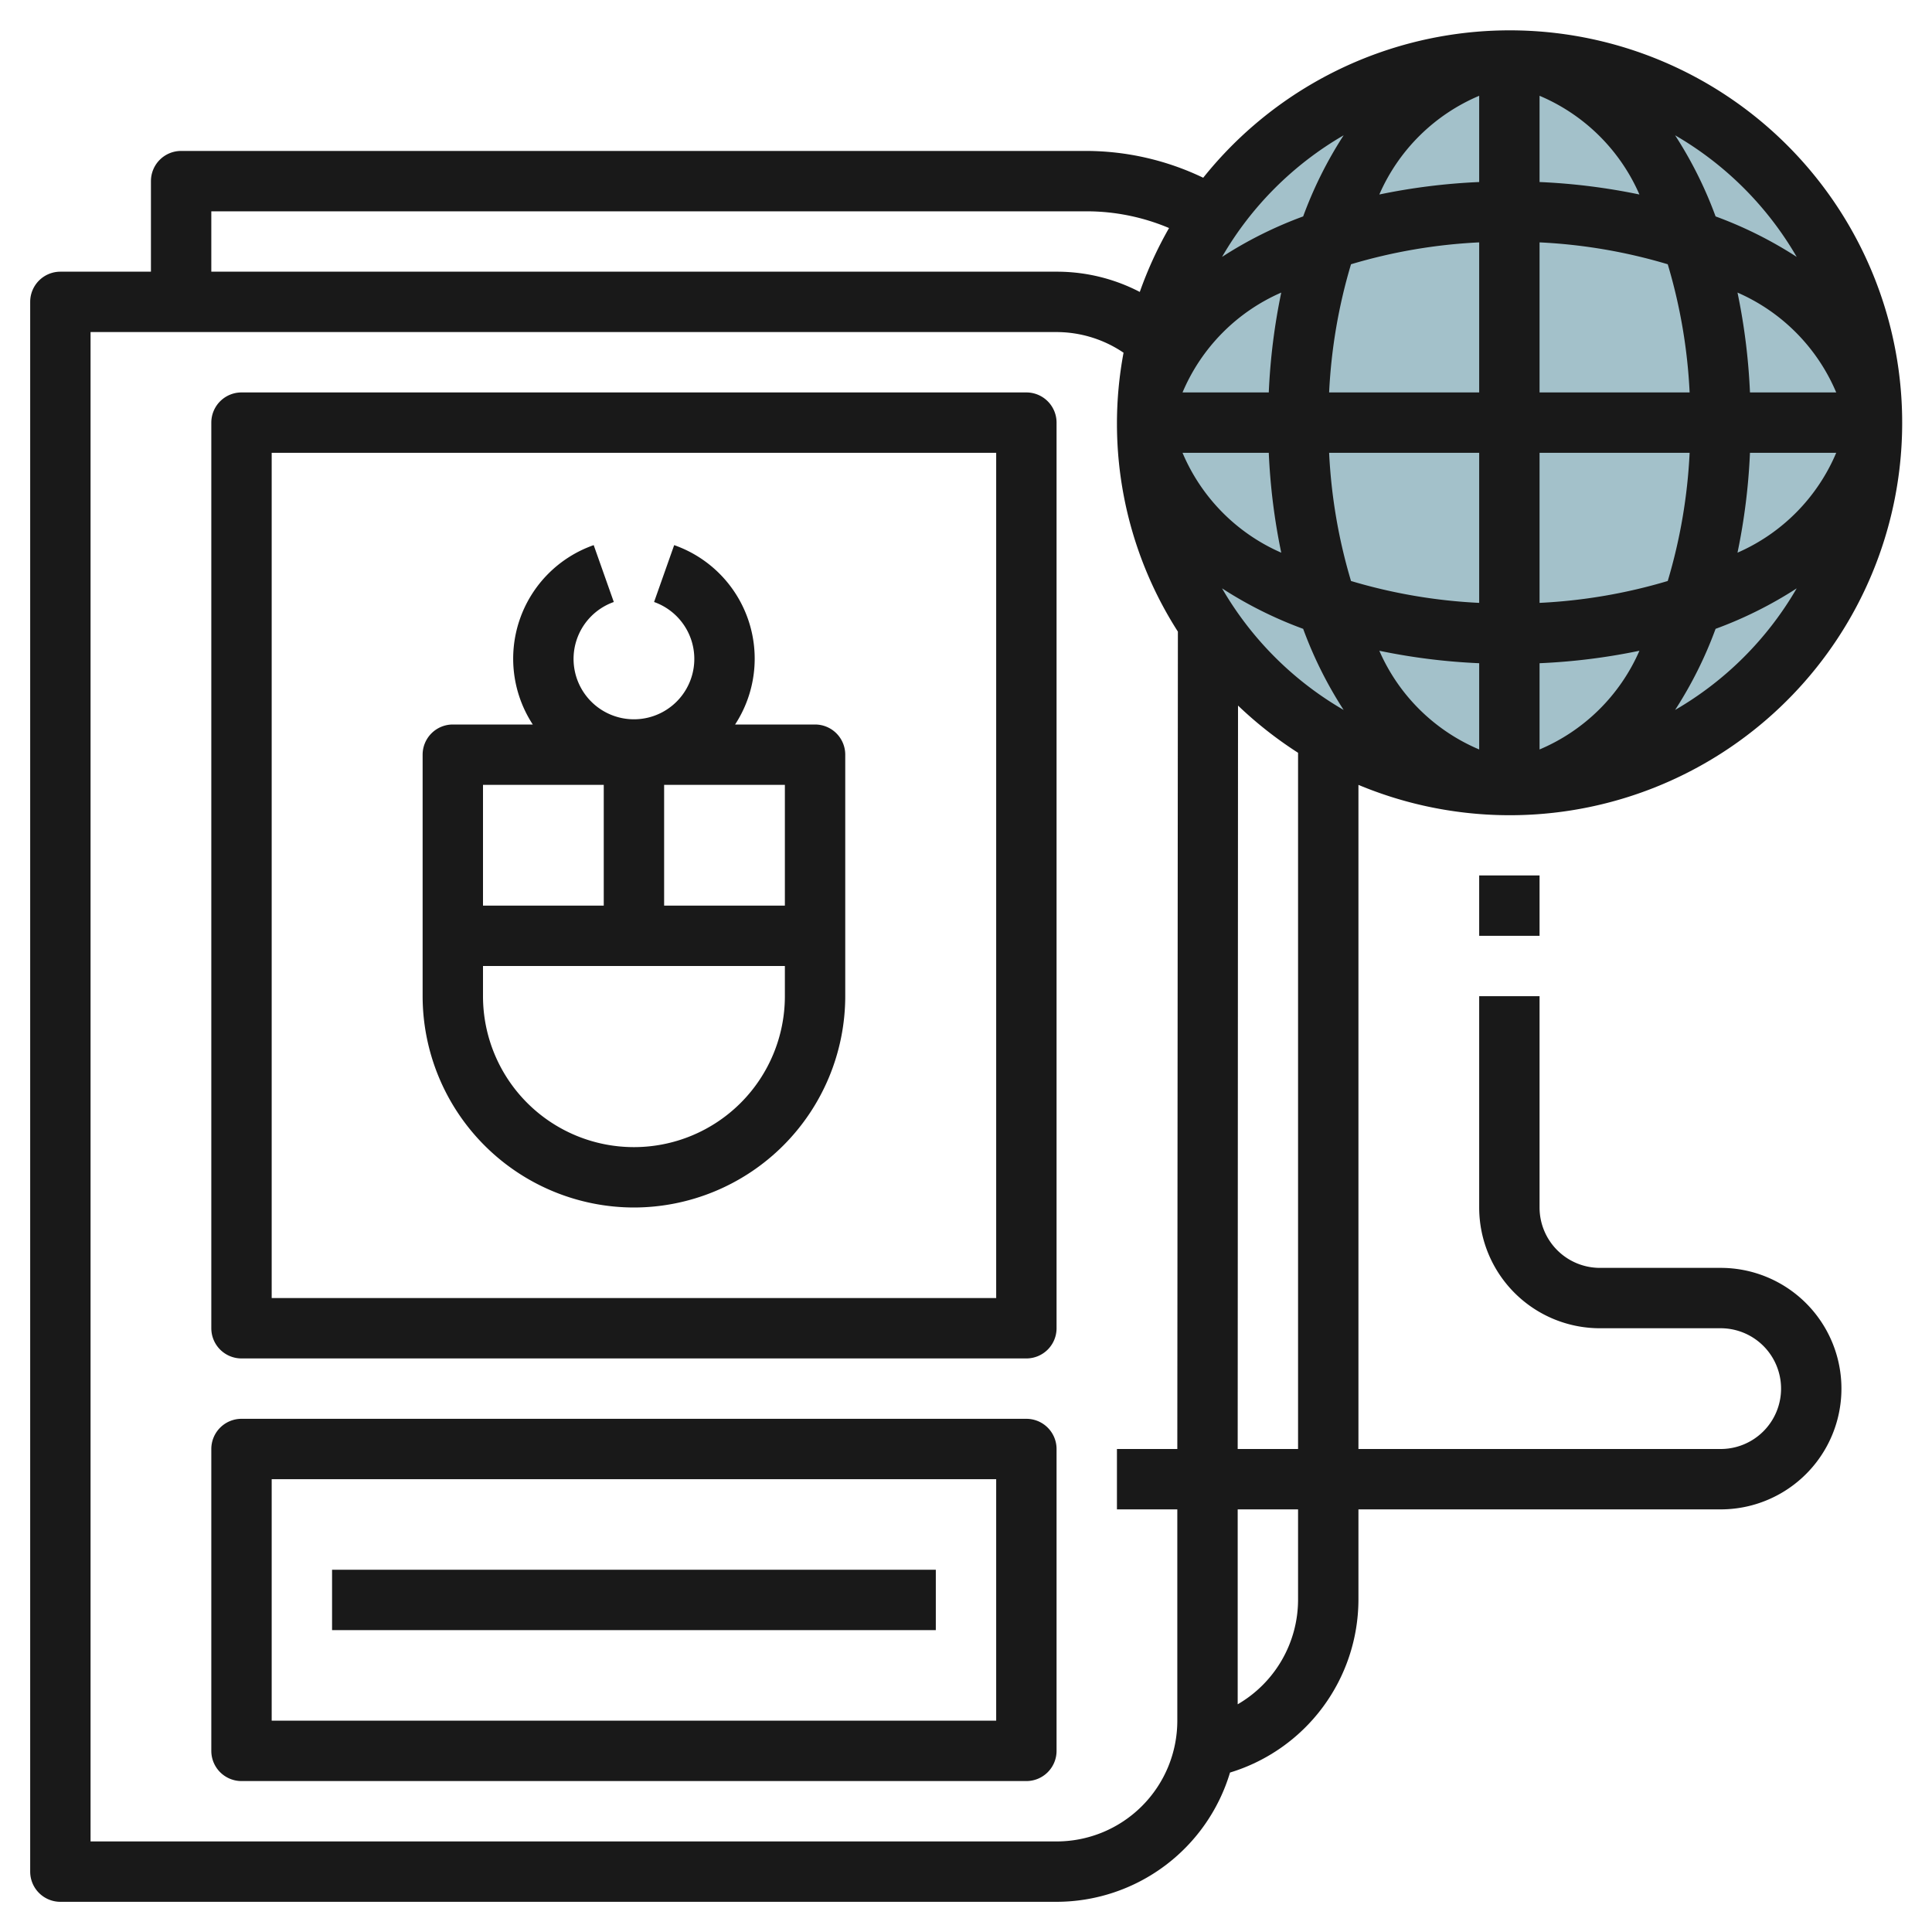 <svg id="Layer_3" height="512" viewBox="0 0 64 64" width="512" xmlns="http://www.w3.org/2000/svg" data-name="Layer 3"><circle cx="50" cy="14" fill="#a3c1ca" r="12"/><g fill="#191919"><path d="m34 13h-26a1 1 0 0 0 -1 1v30a1 1 0 0 0 1 1h26a1 1 0 0 0 1-1v-30a1 1 0 0 0 -1-1zm-1 30h-24v-28h24z"/><path d="m21 40a7.009 7.009 0 0 0 7-7v-8a1 1 0 0 0 -1-1h-2.649a3.986 3.986 0 0 0 -2.018-5.942l-.666 1.884a2 2 0 1 1 -1.334 0l-.666-1.884a3.986 3.986 0 0 0 -2.018 5.942h-2.649a1 1 0 0 0 -1 1v8a7.009 7.009 0 0 0 7 7zm5-10h-4v-4h4zm-6-4v4h-4v-4zm-4 6h10v1a5 5 0 0 1 -10 0z"/><path d="m34 47h-26a1 1 0 0 0 -1 1v10a1 1 0 0 0 1 1h26a1 1 0 0 0 1-1v-10a1 1 0 0 0 -1-1zm-1 10h-24v-8h24z"/><path d="m11 52h20v2h-20z"/><path d="m57 42h-4a2 2 0 0 1 -2-2v-7h-2v7a4 4 0 0 0 4 4h4a2 2 0 0 1 0 4h-12v-22a13 13 0 1 0 -5.142-20.112 9 9 0 0 0 -3.858-.888h-30a1 1 0 0 0 -1 1v3h-3a1 1 0 0 0 -1 1v52a1 1 0 0 0 1 1h33a6.007 6.007 0 0 0 5.746-4.282 6 6 0 0 0 4.254-5.718v-3h12a4 4 0 0 0 0-8zm-14 6h-2l.011-24.627a13.177 13.177 0 0 0 1.989 1.564zm-2.518-28.51a13.479 13.479 0 0 0 2.687 1.341 13.479 13.479 0 0 0 1.341 2.687 11.066 11.066 0 0 1 -4.028-4.028zm1.548-4.49a20.554 20.554 0 0 0 .413 3.308 6.268 6.268 0 0 1 -3.27-3.308zm6.97 9.827a6.268 6.268 0 0 1 -3.308-3.27 20.554 20.554 0 0 0 3.308.413zm0-4.856a17.786 17.786 0 0 1 -4.246-.725 17.786 17.786 0 0 1 -.725-4.246h4.971zm2 4.856v-2.857a20.554 20.554 0 0 0 3.308-.413 6.268 6.268 0 0 1 -3.308 3.27zm0-4.856v-4.971h4.971a17.786 17.786 0 0 1 -.725 4.246 17.786 17.786 0 0 1 -4.246.725zm6.97-4.971h2.857a6.268 6.268 0 0 1 -3.27 3.308 20.554 20.554 0 0 0 .413-3.308zm2.857-2h-2.857a20.554 20.554 0 0 0 -.413-3.308 6.268 6.268 0 0 1 3.27 3.308zm-4.856 0h-4.971v-4.971a17.786 17.786 0 0 1 4.246.725 17.786 17.786 0 0 1 .725 4.246zm-4.971-6.97v-2.857a6.268 6.268 0 0 1 3.308 3.27 20.554 20.554 0 0 0 -3.308-.413zm-2-2.857v2.857a20.554 20.554 0 0 0 -3.308.413 6.268 6.268 0 0 1 3.308-3.27zm0 4.856v4.971h-4.971a17.786 17.786 0 0 1 .725-4.246 17.786 17.786 0 0 1 4.246-.725zm-6.97 4.971h-2.857a6.268 6.268 0 0 1 3.27-3.308 20.554 20.554 0 0 0 -.413 3.308zm13.46 10.518a13.479 13.479 0 0 0 1.341-2.687 13.479 13.479 0 0 0 2.687-1.341 11.066 11.066 0 0 1 -4.028 4.028zm4.028-15.008a13.479 13.479 0 0 0 -2.687-1.341 13.479 13.479 0 0 0 -1.341-2.687 11.066 11.066 0 0 1 4.028 4.028zm-15.008-4.028a13.479 13.479 0 0 0 -1.341 2.687 13.479 13.479 0 0 0 -2.687 1.341 11.066 11.066 0 0 1 4.028-4.028zm-37.51 2.518h29a7.017 7.017 0 0 1 2.726.554 12.958 12.958 0 0 0 -.969 2.117 5.948 5.948 0 0 0 -2.757-.671h-28zm28 54h-32v-50h32a3.962 3.962 0 0 1 2.219.684 12.763 12.763 0 0 0 1.8 9.239l-.019 27.077h-2v2h2v7a4 4 0 0 1 -4 4zm8-8a4.011 4.011 0 0 1 -2 3.457v-6.457h2z"/><path d="m49 29h2v2h-2z"/></g></svg>